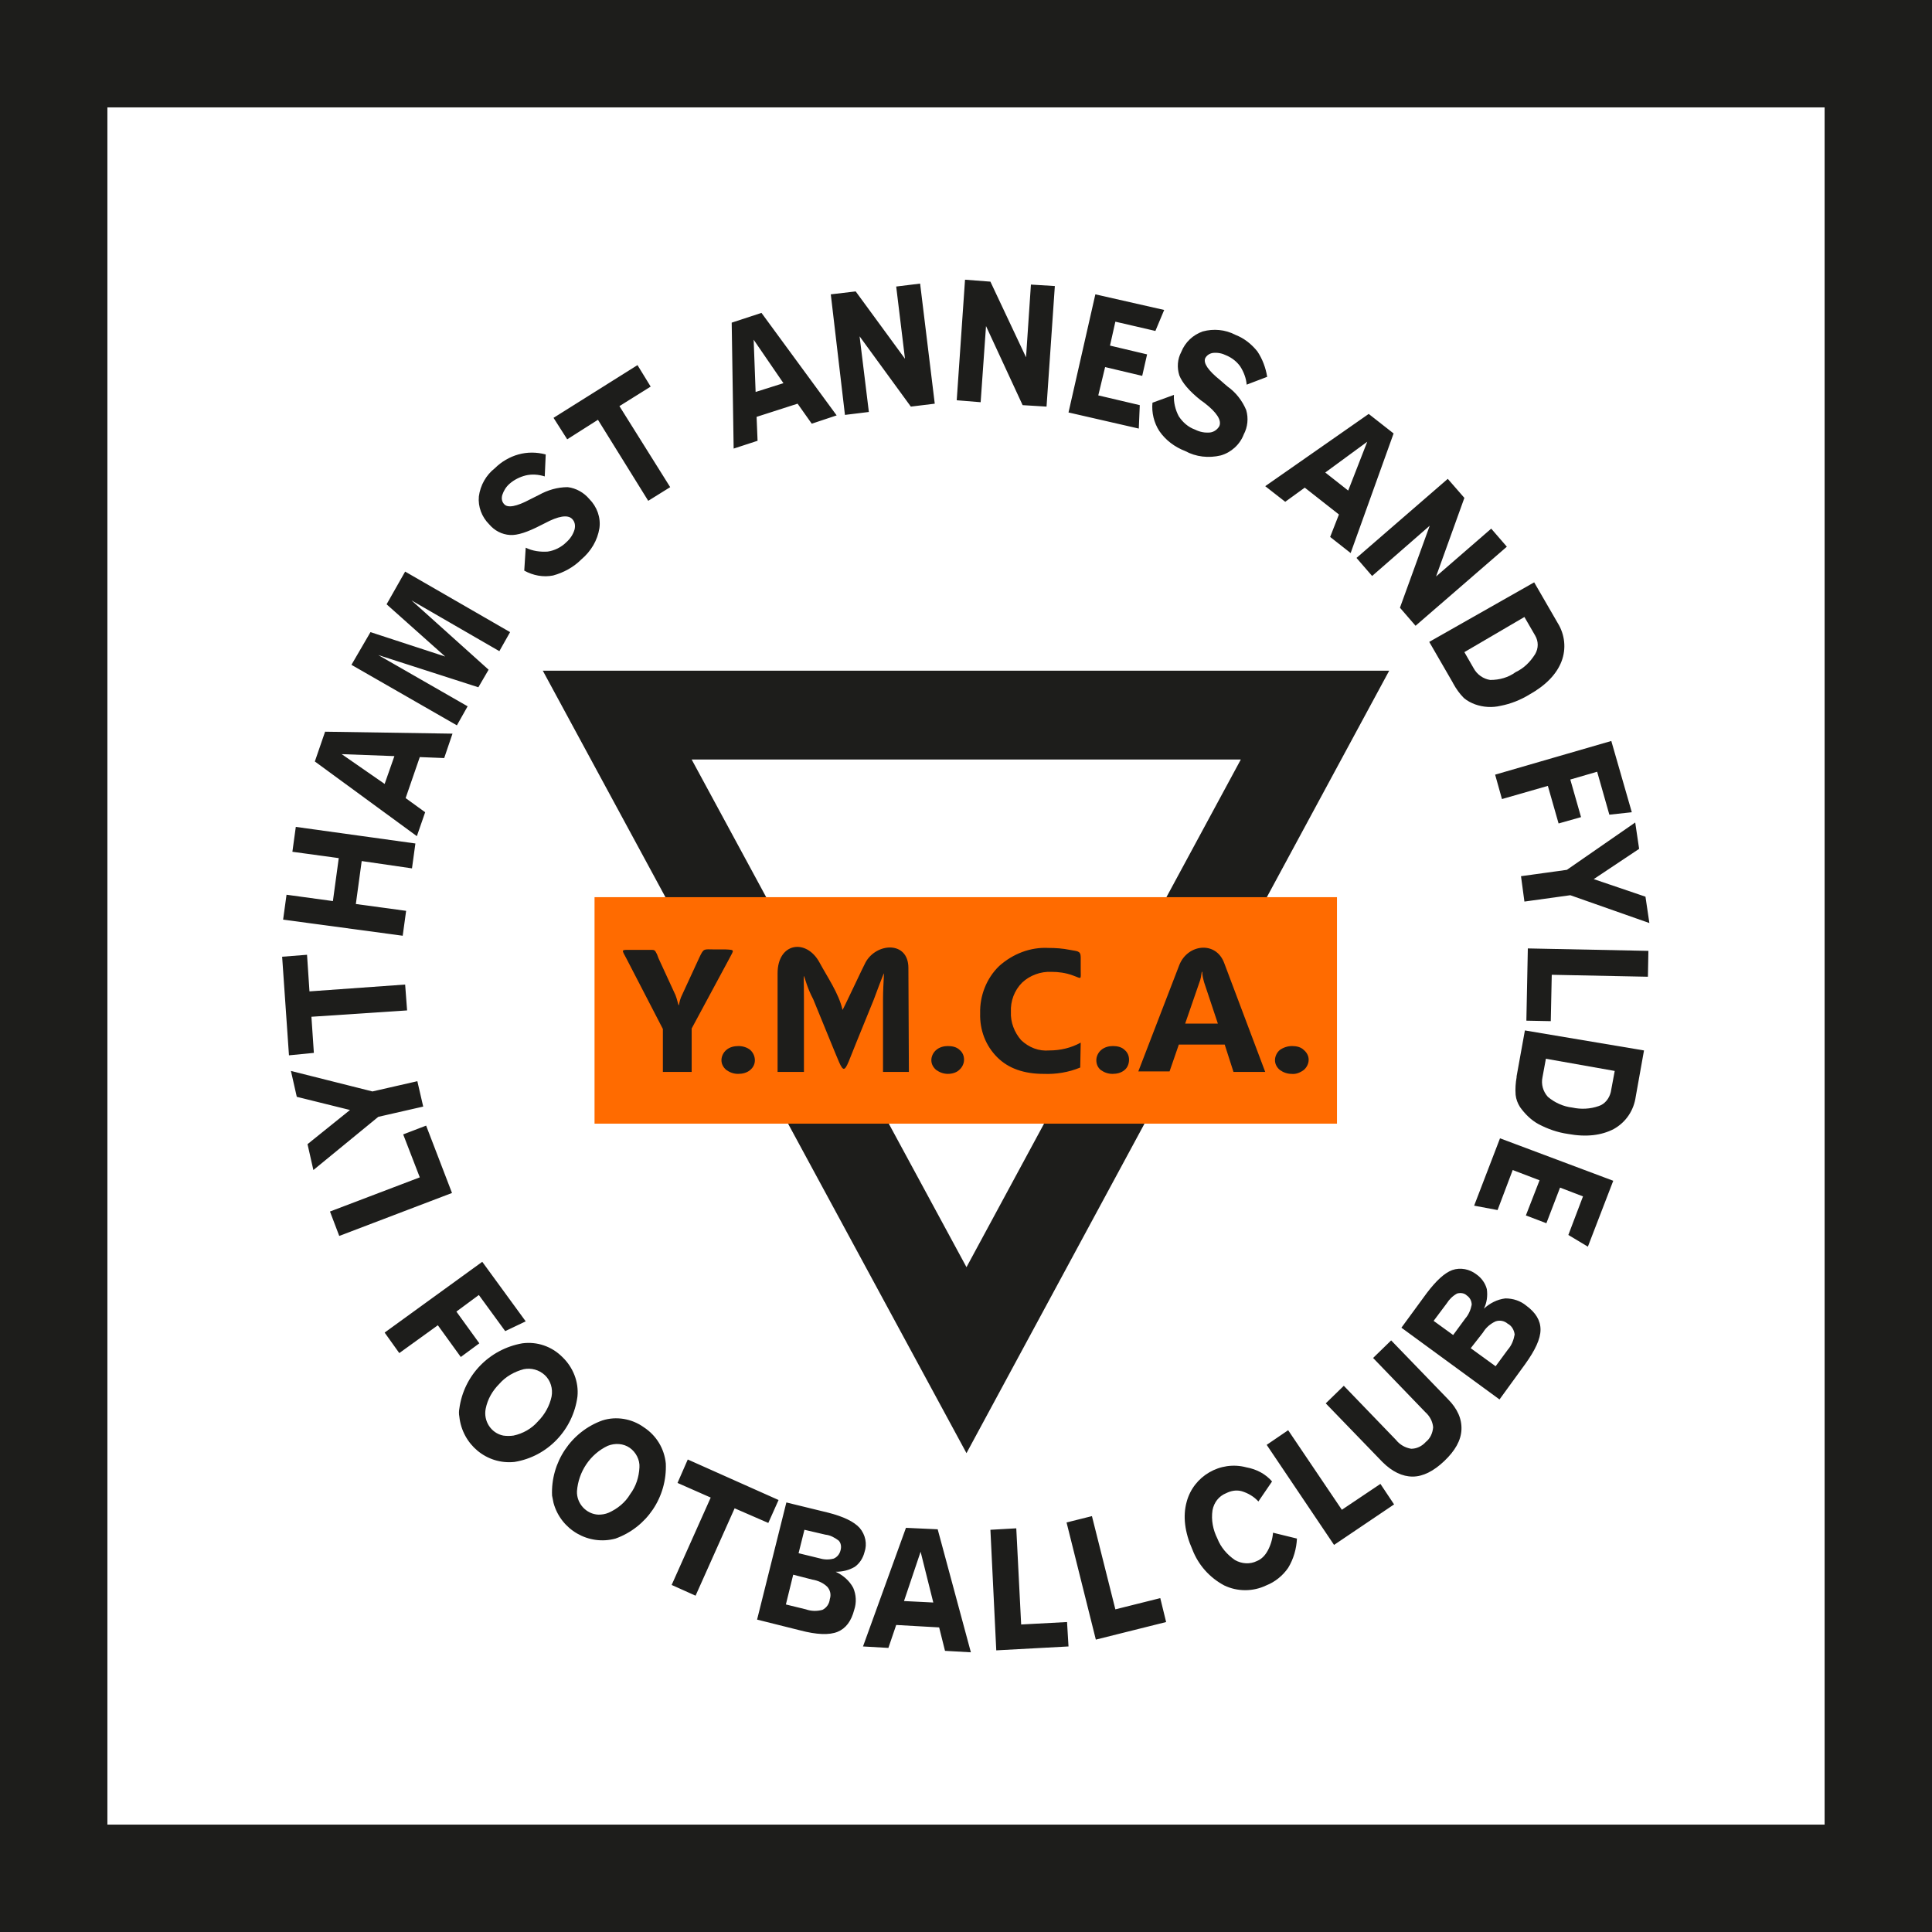 <?xml version="1.0" encoding="utf-8"?>
<!-- Generator: Adobe Illustrator 25.3.1, SVG Export Plug-In . SVG Version: 6.00 Build 0)  -->
<svg version="1.1" id="Layer_1" xmlns="http://www.w3.org/2000/svg" xmlns:xlink="http://www.w3.org/1999/xlink" x="0px" y="0px"
	 viewBox="0 0 395.8 395.8" style="enable-background:new 0 0 395.8 395.8;" xml:space="preserve">
<rect x="0" y="0" width="395.8" height="395.8" fill="#808080" stroke="none"/>
<style type="text/css">
	.st0{fill:#FFFFFF;stroke:#1D1D1B;stroke-width:22;stroke-miterlimit:10;}
	.st1{fill-rule:evenodd;clip-rule:evenodd;fill:#1D1D1B;}
	.st2{fill:#FF6B00;}
	.st3{fill:#1D1D1B;}
</style>
<rect x="11" y="11" class="st0" width="373.8" height="373.8"/>
<path class="st1" d="M141.7,155.6l56.3,104l56.2-104L141.7,155.6z M111.2,137.4L198,297.7l86.6-160.3L111.2,137.4z"/>
<rect x="121.8" y="183.8" class="st2" width="152.1" height="46.4"/>
<path class="st3" d="M264.6,220c-0.9,0-1.7-0.3-2.4-0.8c-0.6-0.5-1-1.2-1-2c0-0.8,0.4-1.6,1-2.1c0.7-0.5,1.6-0.8,2.5-0.8
	c0.9,0,1.8,0.2,2.4,0.8c0.6,0.5,1,1.2,1,2c0,0.8-0.4,1.6-1,2.1C266.3,219.8,265.4,220.1,264.6,220 M249.5,209.7l-2.8-8.4
	c-0.2-0.7-0.4-1.5-0.4-2.2h-0.1c-0.1,0.7-0.2,1.5-0.5,2.2l-2.9,8.4L249.5,209.7z M259.2,219.6h-6.5l-1.8-5.6h-9.4l-1.9,5.5h-6.4
	l8.4-21.8c1.7-4.3,7.5-5,9.2-0.4L259.2,219.6z M227.9,220c-0.9,0-1.7-0.3-2.4-0.8c-0.6-0.5-0.9-1.2-0.9-2c0-0.8,0.4-1.6,1-2.1
	c0.7-0.6,1.6-0.8,2.4-0.8c0.9,0,1.8,0.2,2.4,0.8c0.6,0.5,0.9,1.2,0.9,2c0,0.8-0.3,1.6-0.9,2.1C229.7,219.8,228.8,220,227.9,220
	L227.9,220z M221.3,218.7c-2.4,1-5,1.4-7.5,1.3c-4,0-7.2-1.1-9.5-3.4c-2.4-2.4-3.6-5.6-3.5-9c-0.1-3.6,1.3-7.2,3.9-9.7
	c2.8-2.5,6.4-3.9,10.1-3.7c1.5,0,2.9,0.1,4.4,0.4c1.4,0.3,2.2,0.1,2.2,1.5v2.4c0,2.4,0.3,2-1.7,1.3c-1.4-0.5-2.8-0.7-4.3-0.7
	c-2.2-0.1-4.4,0.7-6,2.2c-1.6,1.6-2.4,3.8-2.3,6c-0.1,2.1,0.7,4.2,2.1,5.8c1.6,1.5,3.6,2.3,5.8,2.1c2.2,0,4.4-0.5,6.4-1.6
	L221.3,218.7z M194.2,220c-0.9,0-1.7-0.3-2.4-0.8c-0.6-0.5-1-1.2-1-2c0-0.8,0.4-1.6,1-2.1c0.7-0.6,1.6-0.8,2.4-0.8
	c0.9,0,1.8,0.2,2.4,0.8c0.6,0.5,0.9,1.2,0.9,2c0,0.8-0.4,1.6-1,2.1C196,219.7,195.1,220,194.2,220z M186.2,219.6h-5.3v-14.9
	c0-1.6,0.1-3.4,0.2-5.3c-0.1,0-1.8,4.6-2.1,5.4l-3.5,8.6c-3,7.3-2.2,7.5-5.3,0.1l-3.6-8.8c-2.4-4.5-1.9-7.9-1.9,0v14.9h-5.4v-20.2
	c0-6.3,5.9-7.2,8.6-2.2c1.5,2.8,4,6.4,4.7,9.7c0.1,0,4.4-9.2,4.7-9.7c2.2-4.1,8.8-4.5,8.8,1.1L186.2,219.6z M151.2,220
	c-0.9,0-1.7-0.3-2.4-0.8c-0.6-0.5-1-1.2-1-2c0-0.8,0.4-1.6,1-2.1c0.7-0.6,1.6-0.8,2.5-0.8c0.9,0,1.8,0.3,2.4,0.8
	c1.1,1,1.3,2.7,0.3,3.8c-0.1,0.1-0.2,0.2-0.3,0.3C153,219.8,152.1,220,151.2,220L151.2,220z M149.4,196.4l-7.7,14.3v8.9h-5.9v-8.8
	l-7.4-14.3c-1.1-2.1-1.3-1.9,1.1-1.9h3.5c1.1,0,1.1-0.1,1.6,0.9l0.3,0.8l3.5,7.6c0.1,0.2,0.3,0.9,0.6,2h0.1c0.1-0.7,0.3-1.4,0.6-2
	l3.6-7.8c0.9-1.9,0.9-1.6,3-1.6h2.3C150.7,194.6,150.3,194.6,149.4,196.4L149.4,196.4z"/>
<path class="st3" d="M330.5,241.9l-5.2,13.5l-4-2.4l3-7.9l-4.7-1.8l-2.8,7.3l-4.2-1.6l2.8-7.2l-5.5-2.1l-3.1,8.2l-4.8-0.9l5.3-13.8
	L330.5,241.9z M336.8,215.2l-1.7,9.5c-0.4,2.8-2,5.2-4.5,6.6c-2.5,1.3-5.6,1.7-9.4,1c-2.1-0.3-4.1-1-6-2c-1.5-0.8-2.8-2.1-3.8-3.5
	c-0.5-0.8-0.8-1.6-0.9-2.5c-0.1-1.2,0-2.5,0.2-3.6v-0.2l1.7-9.4L336.8,215.2z M330.8,219.4l-14.1-2.5l-0.7,3.8
	c-0.3,1.4,0.1,2.9,1.1,4c1.4,1.2,3.2,2,5,2.2c1.8,0.4,3.7,0.3,5.4-0.3c1.3-0.4,2.2-1.6,2.5-2.9L330.8,219.4z M337.7,194.8l-0.1,5.3
	l-19.7-0.4l-0.2,9.5l-5-0.1l0.3-14.8L337.7,194.8z M335,168.5l0.8,5.4l-9.3,6.2l10.6,3.6l0.8,5.4l-16.2-5.7l-9.4,1.3l-0.7-5.2
	l9.4-1.3L335,168.5z M330.1,151.8l4.2,14.6l-4.6,0.5l-2.5-8.8l-5.5,1.6l2.2,7.7l-4.6,1.3l-2.2-7.7l-9.4,2.7l-1.4-5L330.1,151.8z
	 M314.3,119.3l4.8,8.3c1.5,2.4,1.8,5.3,0.8,7.9c-1,2.6-3.2,4.9-6.6,6.8c-1.8,1.1-3.8,1.9-5.9,2.3c-1.7,0.4-3.5,0.3-5.2-0.3
	c-0.8-0.3-1.6-0.7-2.3-1.3c-0.9-0.9-1.6-1.9-2.2-3l-0.1-0.2l-4.8-8.3L314.3,119.3z M312.3,126.4l-12.3,7.2l1.9,3.3
	c0.7,1.3,2,2.2,3.4,2.4c1.9,0,3.7-0.5,5.2-1.6c1.7-0.8,3-2.1,4-3.7c0.7-1.2,0.7-2.6,0-3.8L312.3,126.4z M296.6,98.1l3.4,3.9
	l-5.8,16.1l11.3-9.8l3.2,3.7L290,128.2l-3.2-3.7l6.1-16.8L281.1,118l-3.2-3.7L296.6,98.1z M280.4,84.8l5.1,4l-8.8,24.5l-4.2-3.3
	l1.8-4.6l-7-5.5l-4,2.9l-4.1-3.2L280.4,84.8z M280.1,90.5l-8.6,6.3l4.7,3.7L280.1,90.5z M259.6,77.2l-4.2,1.6
	c-0.1-1.3-0.6-2.6-1.3-3.7c-0.7-1-1.7-1.8-2.9-2.3c-0.8-0.4-1.7-0.6-2.7-0.5c-0.7,0.1-1.3,0.5-1.6,1.1c-0.4,1,0.6,2.5,3.1,4.5
	c0.6,0.5,1.1,1,1.5,1.3c1.7,1.2,3,2.9,3.8,4.8c0.5,1.7,0.3,3.5-0.5,5c-0.8,2.1-2.6,3.7-4.7,4.3c-2.5,0.6-5.1,0.3-7.3-0.9
	c-2.1-0.8-4-2.2-5.3-4.1c-1.1-1.7-1.6-3.8-1.4-5.8l4.4-1.6c-0.1,1.5,0.3,3.1,1,4.4c0.8,1.2,1.9,2.2,3.3,2.7c1,0.5,2,0.7,3.1,0.6
	c0.8-0.1,1.5-0.6,1.9-1.3c0.5-1.2-0.5-2.8-3.1-4.8l-0.7-0.5c-2.4-1.9-3.8-3.6-4.4-5.1c-0.5-1.6-0.4-3.3,0.4-4.8
	c0.8-2,2.4-3.5,4.4-4.2c2.2-0.6,4.6-0.4,6.7,0.7c1.8,0.7,3.3,1.9,4.5,3.4C258.6,73.5,259.3,75.3,259.6,77.2z M224.4,60.3l14.1,3.2
	l-1.8,4.3l-8.2-1.9l-1.1,4.9l7.6,1.8l-1,4.4l-7.6-1.8L225,81l8.5,2l-0.2,4.8l-14.4-3.3L224.4,60.3z M197.7,57.3l5.2,0.4l7.3,15.5
	l1-14.9l4.9,0.3l-1.7,24.7l-4.9-0.3l-7.5-16.2l-1.1,15.6L196,82L197.7,57.3z M170.2,60.3l5.1-0.6l10.1,13.8l-1.8-14.8l4.9-0.6
	l3,24.6l-4.9,0.6l-10.5-14.4l1.9,15.5l-4.9,0.6L170.2,60.3z M149.9,66.1l6.1-2l15.4,21l-5.1,1.7l-2.9-4.1l-8.4,2.7l0.2,4.9l-4.9,1.6
	L149.9,66.1z M154.4,69.6l0.4,10.7l5.7-1.8L154.4,69.6z M113.4,85.6l17.2-10.8l2.7,4.4l-6.4,4l10.4,16.6l-4.5,2.8L122.5,86l-6.3,4
	L113.4,85.6z M111.8,93.1l-0.2,4.5c-1.3-0.4-2.6-0.5-3.9-0.2c-1.2,0.3-2.4,0.9-3.3,1.7c-0.7,0.6-1.2,1.4-1.5,2.3
	c-0.2,0.7-0.1,1.4,0.4,1.9c0.7,0.8,2.5,0.5,5.3-1l1.8-0.9c1.8-1,3.8-1.6,5.9-1.6c1.7,0.2,3.3,1.1,4.4,2.4c1.6,1.6,2.4,3.8,2.1,6
	c-0.4,2.5-1.7,4.7-3.7,6.4c-1.6,1.6-3.6,2.7-5.8,3.3c-2,0.4-4.1,0-5.9-1l0.3-4.7c1.4,0.7,3,0.9,4.5,0.8c1.4-0.2,2.8-0.9,3.8-1.9
	c0.8-0.7,1.4-1.6,1.7-2.6c0.2-0.8,0.1-1.6-0.5-2.2c-0.9-0.9-2.8-0.6-5.6,0.9l-0.8,0.4c-2.7,1.4-4.8,2.1-6.3,2
	c-1.7-0.1-3.2-0.9-4.3-2.2c-1.5-1.5-2.3-3.6-2.1-5.7c0.3-2.3,1.5-4.4,3.3-5.8c1.3-1.3,3-2.3,4.8-2.8C108,92.6,109.9,92.6,111.8,93.1
	L111.8,93.1z M72,136.2l3.9-6.7l15.3,5l-12-10.7l3.8-6.7l21.5,12.4l-2.2,3.9l-18-10.4l15.8,14.2l-2.1,3.6l-20.5-6.6l18.3,10.5
	l-2.2,3.9L72,136.2z M64.5,156l2.1-6.1l26.1,0.4l-1.7,5l-5-0.2l-2.9,8.4l4,2.9l-1.7,4.9L64.5,156z M70,154.5l8.8,6.1l2-5.7L70,154.5
	z M58,188.4l0.7-5.1l9.5,1.3l1.2-8.8l-9.5-1.3l0.7-5.1l24.5,3.4l-0.7,5.1l-10.3-1.5l-1.2,8.8l10.3,1.4l-0.7,5.1L58,188.4z
	 M59.2,216.2L57.8,196l5.1-0.4l0.5,7.5l19.6-1.4l0.4,5.3l-19.6,1.3l0.5,7.4L59.2,216.2z M64.2,239.7l-1.2-5.3l8.7-7l-10.9-2.7
	l-1.2-5.3l16.7,4.2l9.2-2.1l1.2,5.2l-9.2,2.1L64.2,239.7z M69.5,253.2l-1.9-5l18.4-7l-3.4-8.8l4.7-1.8l5.3,13.8L69.5,253.2z"/>
<path class="st3" d="M287.1,272l5.2-7.1c1.9-2.5,3.6-4.1,5.2-4.7c1.7-0.6,3.6-0.2,5,0.9c1,0.7,1.8,1.8,2.1,3c0.2,1.4,0,2.8-0.6,4
	c1.2-1.1,2.7-1.9,4.4-2.1c1.6,0,3.1,0.5,4.3,1.5c1.9,1.4,2.9,3,2.9,4.9s-1.1,4.2-3.1,7l-5.3,7.3L287.1,272z M293.7,270.6l4,2.9
	l2.5-3.4c0.7-0.8,1.1-1.8,1.3-2.8c0-0.8-0.4-1.5-1-1.9c-0.5-0.5-1.3-0.6-2-0.4c-0.9,0.5-1.6,1.2-2.1,2L293.7,270.6z M301.3,276.2
	l5.1,3.7l2.5-3.4c0.8-0.9,1.2-2,1.4-3.1c-0.1-0.9-0.6-1.8-1.4-2.2c-0.7-0.6-1.6-0.8-2.5-0.5c-1.1,0.5-2,1.3-2.6,2.3L301.3,276.2z
	 M271.6,287.5l3.7-3.6L286,295c0.8,1,1.9,1.6,3.1,1.8c1.1,0,2.2-0.5,3-1.4c0.9-0.7,1.4-1.8,1.5-3c-0.1-1.2-0.7-2.3-1.6-3.1
	l-10.7-11.1l3.7-3.6l11.6,12c2,2,2.9,4.1,2.8,6.3s-1.3,4.3-3.5,6.4s-4.4,3.2-6.5,3.2s-4.2-1-6.2-3L271.6,287.5z M259.5,296l4.4-3
	l11,16.3l7.9-5.3l2.8,4.2l-12.3,8.3L259.5,296z M260.6,303.5l-2.8,4.1c-0.9-1-2.1-1.7-3.4-2.1c-1.1-0.3-2.2-0.1-3.2,0.4
	c-1.5,0.6-2.5,1.9-2.8,3.5c-0.3,2,0.1,4,1,5.8c0.7,1.8,2,3.3,3.6,4.4c1.4,0.8,3.1,0.9,4.5,0.2c1-0.4,1.7-1.2,2.2-2.1
	c0.6-1.1,1-2.4,1.1-3.7l4.9,1.2c-0.1,2.1-0.7,4.2-1.8,6c-1.1,1.6-2.7,2.9-4.5,3.6c-2.7,1.3-5.9,1.3-8.6,0c-3-1.6-5.3-4.2-6.5-7.3
	c-1.6-3.6-2-6.9-1.2-9.8c1.4-5.3,6.9-8.5,12.2-7.1C257.5,301,259.3,302,260.6,303.5L260.6,303.5z M218.5,311.9l5.2-1.3l4.8,19.1
	l9.2-2.3l1.2,4.9l-14.4,3.6L218.5,311.9z M202.9,313.4l5.3-0.3l1,19.7l9.4-0.5l0.3,5l-14.8,0.8L202.9,313.4z M185.6,313l6.5,0.3
	l6.8,25.2l-5.3-0.3l-1.2-4.8l-8.8-0.5l-1.6,4.7l-5.2-0.3L185.6,313z M188.6,317.9l-3.4,10.1l6,0.3L188.6,317.9z M161.1,307.8
	l8.6,2.1c3.1,0.8,5.2,1.8,6.4,3.1c1.2,1.4,1.6,3.3,1,5c-0.3,1.2-1,2.3-2,3c-1.2,0.7-2.5,1-3.9,1c1.5,0.7,2.8,1.8,3.6,3.3
	c0.6,1.4,0.7,3,0.2,4.5c-0.6,2.3-1.7,3.8-3.4,4.5c-1.7,0.7-4.3,0.6-7.7-0.3l-8.8-2.2L161.1,307.8z M164.8,313.4l-1.2,4.8l4.1,1
	c1,0.3,2,0.4,3.1,0.1c0.7-0.3,1.2-0.9,1.4-1.7c0.2-0.7,0.1-1.5-0.4-2c-0.8-0.6-1.7-1.1-2.7-1.2L164.8,313.4z M162.5,322.6l-1.5,6.1
	l4.1,1c1.1,0.4,2.3,0.4,3.4,0.1c0.8-0.4,1.4-1.2,1.5-2.2c0.3-0.9,0.1-1.8-0.5-2.5c-0.8-0.8-1.9-1.3-3.1-1.5L162.5,322.6z M140.9,299
	l18.6,8.3l-2.1,4.7l-6.9-3l-8,17.9l-4.9-2.2l8-17.9l-6.8-3L140.9,299z M131.9,292.4c2.6,1.7,4.2,4.4,4.5,7.4
	c0.3,6.9-3.9,13.1-10.3,15.4c-5.5,1.5-11.2-1.8-12.7-7.3c-0.1-0.5-0.2-1-0.3-1.5c-0.3-6.8,3.9-13.1,10.3-15.4
	C126.2,290.1,129.4,290.6,131.9,292.4L131.9,292.4z M129,296.6c-1.3-0.9-3-1-4.5-0.4c-3.6,1.7-6,5.3-6.3,9.3
	c-0.1,2.5,1.9,4.7,4.4,4.8c0.7,0,1.4-0.1,2.1-0.4c1.8-0.8,3.4-2.1,4.4-3.8c1.2-1.6,1.8-3.5,1.9-5.5
	C131.1,299.1,130.3,297.5,129,296.6z M115.2,278c2.2,2.1,3.4,5.1,3.1,8.1c-0.9,6.8-6.1,12.3-12.9,13.4c-5.7,0.6-10.7-3.6-11.3-9.3
	c-0.1-0.5-0.1-1.1,0-1.6c0.9-6.8,6.1-12.2,12.9-13.4C110,274.8,113,275.8,115.2,278z M111.6,281.7c-1.2-1.1-2.8-1.5-4.3-1.2
	c-1.9,0.5-3.7,1.5-5,3c-1.4,1.4-2.4,3.1-2.8,5.1c-0.5,2.5,1.1,5,3.6,5.5c0.7,0.1,1.4,0.1,2.1,0c1.9-0.4,3.7-1.4,5-2.9
	c1.4-1.4,2.4-3.2,2.8-5.1C113.3,284.5,112.8,282.8,111.6,281.7z M98.8,258.5l8.9,12.2l-4.2,2l-5.4-7.4l-4.6,3.4l4.7,6.5l-3.8,2.8
	l-4.7-6.5l-7.9,5.7l-3-4.2L98.8,258.5z"/>
</svg>
